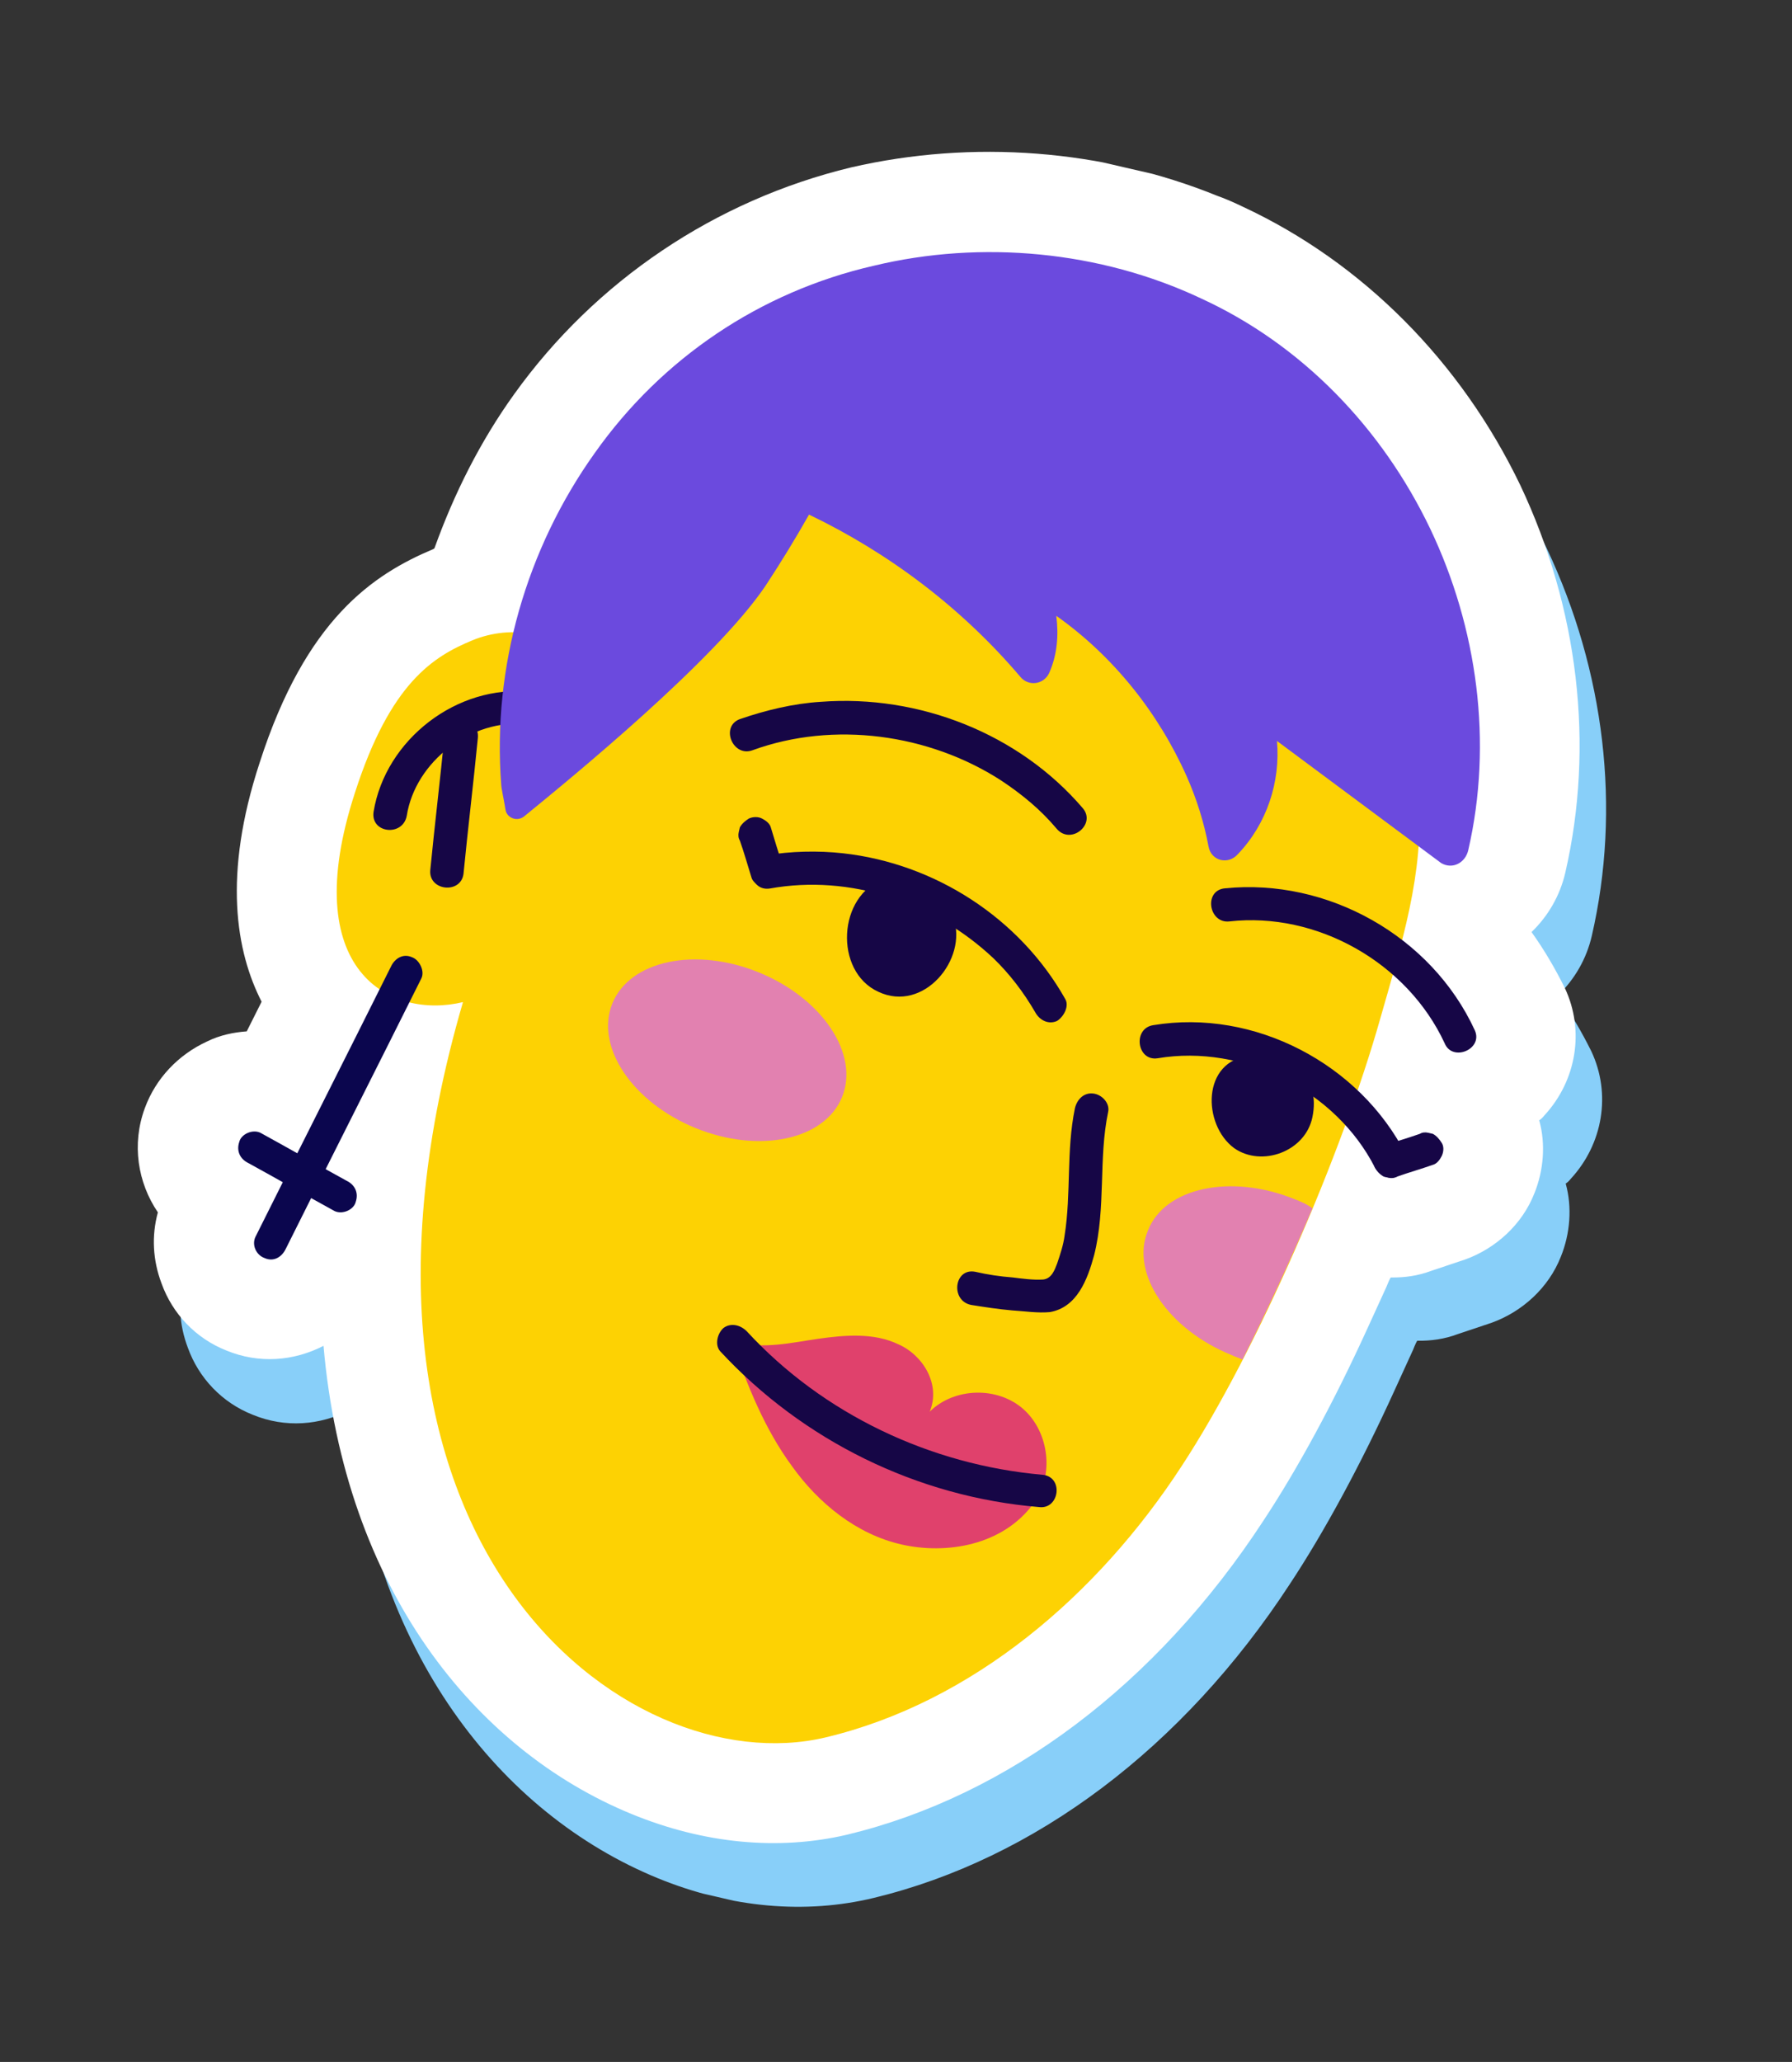 <?xml version="1.0" encoding="UTF-8"?> <svg xmlns="http://www.w3.org/2000/svg" width="133" height="153" viewBox="0 0 133 153" fill="none"><rect x="0" y="0" width="133" height="153" fill="#333333" stroke="none"/> <g clip-path="url(#clip0)"> <path d="M48.812 139.362C37.192 134.596 27.534 122.622 25.96 104.628C23.765 105.758 21.184 105.981 18.74 104.97C16.491 104.079 14.752 102.264 13.938 99.993C13.291 98.282 13.188 96.473 13.666 94.723C12.167 92.518 11.711 89.66 12.7 86.987C13.504 84.792 15.178 83.022 17.34 82.033C18.264 81.577 19.28 81.365 20.263 81.294L21.366 79.094C19.47 75.383 18.471 69.722 21.237 61.286C24.721 50.709 29.67 47.314 34.12 45.44L34.207 45.386C35.663 41.333 37.597 37.465 40.118 33.956C46.155 25.53 55.049 19.549 65.132 17.117C74.167 15.037 83.815 15.777 92.317 19.227C92.937 19.444 93.54 19.732 94.213 20.037C103.079 24.166 110.385 31.507 114.807 40.71C119.103 49.81 120.324 59.986 118.14 69.449C117.748 71.144 116.879 72.655 115.635 73.855C116.591 75.192 117.389 76.566 118.101 77.995C119.6 81.168 118.964 84.889 116.584 87.464C116.481 87.589 116.378 87.714 116.204 87.823C116.693 89.572 116.535 91.544 115.845 93.244C114.937 95.564 112.965 97.34 110.694 98.155L108.195 98.992C107.217 99.361 106.217 99.502 105.18 99.486C105.06 99.681 104.876 100.159 104.876 100.159C104.419 101.17 103.979 102.109 103.523 103.12C100.952 108.775 98.246 113.73 95.731 117.538C87.792 129.69 76.812 137.941 64.838 140.83C59.797 142.047 54.25 141.584 48.812 139.362Z" fill="#88CFF9"></path> <path d="M46.862 134.597C35.242 129.831 25.584 117.857 24.01 99.863C21.815 100.993 19.234 101.216 16.79 100.205C14.541 99.314 12.803 97.499 11.988 95.228C11.341 93.517 11.238 91.708 11.717 89.958C10.217 87.753 9.761 84.895 10.75 82.222C11.555 80.027 13.228 78.257 15.39 77.268C16.314 76.812 17.33 76.6 18.313 76.529L19.416 74.329C17.521 70.618 16.521 64.958 19.271 56.592C22.7 45.927 27.704 42.619 32.154 40.745L32.241 40.691C33.697 36.639 35.631 32.771 38.152 29.261C44.189 20.836 53.083 14.855 63.166 12.422C72.201 10.342 81.849 11.082 90.351 14.533C90.971 14.75 91.644 15.054 92.247 15.342C101.113 19.472 108.419 26.812 112.841 36.016C117.137 45.116 118.358 55.291 116.174 64.755C115.782 66.45 114.913 67.96 113.669 69.161C114.625 70.497 115.423 71.872 116.135 73.301C117.634 76.474 116.998 80.195 114.618 82.77C114.515 82.895 114.412 83.02 114.238 83.128C114.727 84.878 114.569 86.85 113.879 88.55C112.971 90.87 110.999 92.646 108.728 93.461L106.229 94.297C105.251 94.666 104.251 94.808 103.214 94.791C103.094 94.987 102.909 95.465 102.909 95.465C102.453 96.475 102.013 97.415 101.556 98.426C98.986 104.081 96.28 109.035 93.765 112.843C85.826 124.995 74.846 133.247 62.872 136.136C57.76 137.336 52.229 136.803 46.862 134.597Z" fill="white"></path> <path d="M107.006 84.807C106.844 84.546 106.61 84.269 106.344 84.133C106.203 84.1 106.132 84.084 105.991 84.051C105.779 84.002 105.551 84.024 105.377 84.133C104.486 84.448 103.611 84.692 102.72 85.007C102.405 85.083 102.182 85.404 102.046 85.67C101.911 85.936 101.9 86.306 102.046 86.637C102.209 86.898 102.443 87.175 102.709 87.311C102.85 87.343 102.921 87.36 103.062 87.392C103.274 87.441 103.502 87.419 103.676 87.311C104.567 86.996 105.442 86.751 106.333 86.436C106.648 86.36 106.871 86.04 107.006 85.774C107.159 85.437 107.169 85.067 107.006 84.807Z" fill="#160646"></path> <path d="M43.317 49.423C41.6 46.869 37.933 46.32 35.054 47.515C32.175 48.71 28.974 50.649 26.344 58.82C22.013 72.102 29.005 75.65 34.361 74.358C22.639 114.499 46.471 132.424 61.264 128.921C72.206 126.314 81.486 118.34 87.713 108.768C93.342 100.174 99.602 85.626 102.444 75.57C105.585 64.542 109.237 54.525 95.439 40.181C87.823 32.249 74.502 30.661 63.984 33.365C55.656 35.608 48.18 41.247 43.317 49.423Z" fill="#FDD203"></path> <path d="M76.738 111.517C78.249 109.485 77.874 106.274 75.962 104.568C74.05 102.862 70.834 102.938 69.003 104.747C69.845 102.709 68.487 100.536 66.662 99.743C64.853 98.879 62.728 99.058 60.729 99.34C58.73 99.623 56.752 100.133 54.351 99.579C55.465 102.811 56.736 106.006 58.773 108.782C60.739 111.542 63.558 113.83 66.878 114.596C70.197 115.362 74.44 114.705 76.738 111.517Z" fill="#E0416C"></path> <path d="M39.378 51.34C33.934 50.753 28.594 54.876 27.724 60.254C27.506 61.841 29.902 62.096 30.19 60.526C30.821 56.506 34.983 53.301 39.122 53.736C40.709 53.954 40.964 51.558 39.378 51.34Z" fill="#160646"></path> <path d="M108.97 63.092C110.812 55.112 109.656 46.588 106.147 39.231C102.584 31.788 96.652 25.584 89.117 22.133C81.669 18.628 72.863 17.785 64.828 19.724C56.423 21.652 49.11 26.584 44.139 33.619C39.08 40.708 36.531 49.493 37.199 58.202C37.204 58.5 37.394 59.288 37.514 60.059C37.595 60.673 38.339 60.994 38.877 60.597C42.36 57.757 53.085 49 56.818 43.464C57.964 41.721 59.04 39.961 60.045 38.184C66.005 41.048 71.388 45.117 75.717 50.208C76.293 50.936 77.434 50.828 77.858 49.959C78.466 48.611 78.581 47.15 78.396 45.694C82.617 48.677 85.963 52.871 88.071 57.598C88.804 59.255 89.363 61.02 89.695 62.808C89.89 63.895 91.161 64.188 91.868 63.384C94.025 61.13 95.041 58.017 94.775 54.98C98.838 58.001 102.902 61.022 106.965 64.043C107.818 64.537 108.758 64.01 108.97 63.092Z" fill="#6B4ADE"></path> <path d="M79.051 74.112C75.672 68.125 69.392 64.072 62.575 63.316C60.689 63.104 58.668 63.158 56.81 63.473C55.251 63.783 55.593 66.168 57.136 65.929C63.112 64.854 69.322 66.957 73.722 71.097C74.939 72.27 75.965 73.623 76.818 75.085C77.128 75.677 77.785 76.052 78.448 75.759C78.969 75.433 79.377 74.634 79.051 74.112Z" fill="#160646"></path> <path d="M70.766 68.109C70.506 67.304 69.843 66.631 69.044 66.223C68.512 65.951 67.931 65.892 67.317 65.973C67.317 65.973 67.333 65.903 67.263 65.886C66.969 65.223 66.279 64.99 65.633 65.212C62.156 66.418 61.889 72.084 65.186 73.59C68.538 75.182 71.842 71.183 70.766 68.109Z" fill="#160646"></path> <path d="M104.35 85.681C100.922 78.939 93.094 74.826 85.592 76.069C84.049 76.308 84.374 78.763 85.917 78.525C92.263 77.46 99.129 80.905 102.046 86.637C102.356 87.229 103.03 87.534 103.676 87.311C104.268 87.001 104.659 86.273 104.35 85.681Z" fill="#160646"></path> <path d="M97.407 82.888C98.005 79.976 96.001 78.025 92.806 78.329C89.155 78.677 89.242 83.457 91.594 85.191C93.642 86.631 96.891 85.447 97.407 82.888Z" fill="#160646"></path> <path d="M80.378 59.987C75.636 54.429 68.198 51.522 60.929 52.075C58.892 52.2 56.844 52.694 54.904 53.362C53.438 53.916 54.394 56.22 55.86 55.666C61.869 53.483 68.937 54.445 74.31 57.917C75.858 58.944 77.232 60.079 78.4 61.465C79.443 62.747 81.366 61.183 80.378 59.987Z" fill="#160646"></path> <path d="M109.457 76.446C106.236 69.454 98.528 65.145 90.911 65.915C89.314 66.067 89.71 68.539 91.237 68.371C97.729 67.638 104.443 71.42 107.224 77.418C107.795 78.814 110.098 77.858 109.457 76.446Z" fill="#160646"></path> <path d="M30.591 71.033C29.918 70.728 29.309 71.109 29.021 71.712C25.696 78.383 22.284 85.108 18.958 91.779C18.67 92.382 19.018 93.132 19.637 93.349C20.311 93.654 20.919 93.273 21.207 92.67C24.533 85.999 27.945 79.274 31.27 72.603C31.542 72.071 31.14 71.234 30.591 71.033Z" fill="#0B064E"></path> <path d="M25.722 87.613C23.609 86.456 21.442 85.212 19.328 84.054C18.725 83.766 17.889 84.168 17.758 84.733C17.525 85.423 17.834 86.015 18.437 86.303C20.55 87.461 22.718 88.705 24.831 89.862C25.434 90.15 26.271 89.748 26.401 89.183C26.635 88.493 26.325 87.901 25.722 87.613Z" fill="#0B064E"></path> <path d="M34.4 64.845C34.727 61.499 35.14 58.098 35.466 54.752C35.613 53.149 33.217 52.893 33 54.48C32.673 57.826 32.26 61.227 31.934 64.573C31.803 66.106 34.199 66.361 34.4 64.845Z" fill="#160646"></path> <path d="M77.369 109.43C69.057 108.701 61.077 104.925 55.427 98.785C54.944 98.302 54.237 98.139 53.7 98.535C53.232 98.948 53.037 99.796 53.449 100.263C59.582 106.886 68.062 111.075 77.113 111.826C78.629 112.027 78.971 109.577 77.369 109.43Z" fill="#160646"></path> <path d="M58.152 64.75C58.201 64.538 58.179 64.31 58.071 64.136C57.756 63.245 57.511 62.37 57.213 61.409C57.137 61.093 56.816 60.871 56.55 60.735C56.284 60.599 55.914 60.588 55.583 60.735C55.322 60.898 55.045 61.131 54.909 61.398C54.877 61.539 54.86 61.609 54.828 61.751C54.779 61.962 54.8 62.191 54.909 62.365C55.224 63.256 55.468 64.13 55.767 65.092C55.843 65.407 56.164 65.63 56.43 65.766C56.696 65.901 57.066 65.912 57.397 65.766C57.658 65.603 57.935 65.369 58.071 65.103C58.103 64.962 58.136 64.82 58.152 64.75Z" fill="#160646"></path> <path d="M62.496 81.407C63.797 78.219 61.035 74.078 56.328 72.157C51.62 70.237 46.75 71.264 45.45 74.452C44.149 77.639 46.911 81.781 51.618 83.701C56.326 85.622 61.196 84.594 62.496 81.407Z" fill="#E281B0"></path> <path d="M96.076 88.978C91.382 87.076 86.46 88.097 85.199 91.302C83.868 94.491 86.703 98.642 91.397 100.544C91.663 100.68 91.946 100.745 92.212 100.881C93.994 97.35 95.771 93.52 97.407 89.657C96.961 89.331 96.554 89.163 96.076 88.978Z" fill="#E281B0"></path> <path d="M81.206 93.132C82.092 89.618 81.516 85.988 82.244 82.512C82.391 81.876 81.799 81.219 81.147 81.142C80.424 81.05 79.925 81.604 79.778 82.24C79.131 85.363 79.506 88.574 79.016 91.66C78.924 92.382 78.69 93.072 78.457 93.762C78.272 94.24 78.055 94.86 77.441 94.941C76.686 94.99 75.892 94.881 75.17 94.789C74.219 94.718 73.285 94.577 72.367 94.365C70.797 94.077 70.525 96.543 72.095 96.831C73.1 96.989 74.105 97.147 75.126 97.234C76.006 97.288 77.011 97.446 77.924 97.359C79.939 97.006 80.711 94.952 81.206 93.132Z" fill="#160646"></path> </g> <defs> <clipPath id="clip0"> <rect width="105.533" height="131.843" fill="white" transform="translate(29.658) rotate(13)"></rect> </clipPath> </defs> </svg> 
